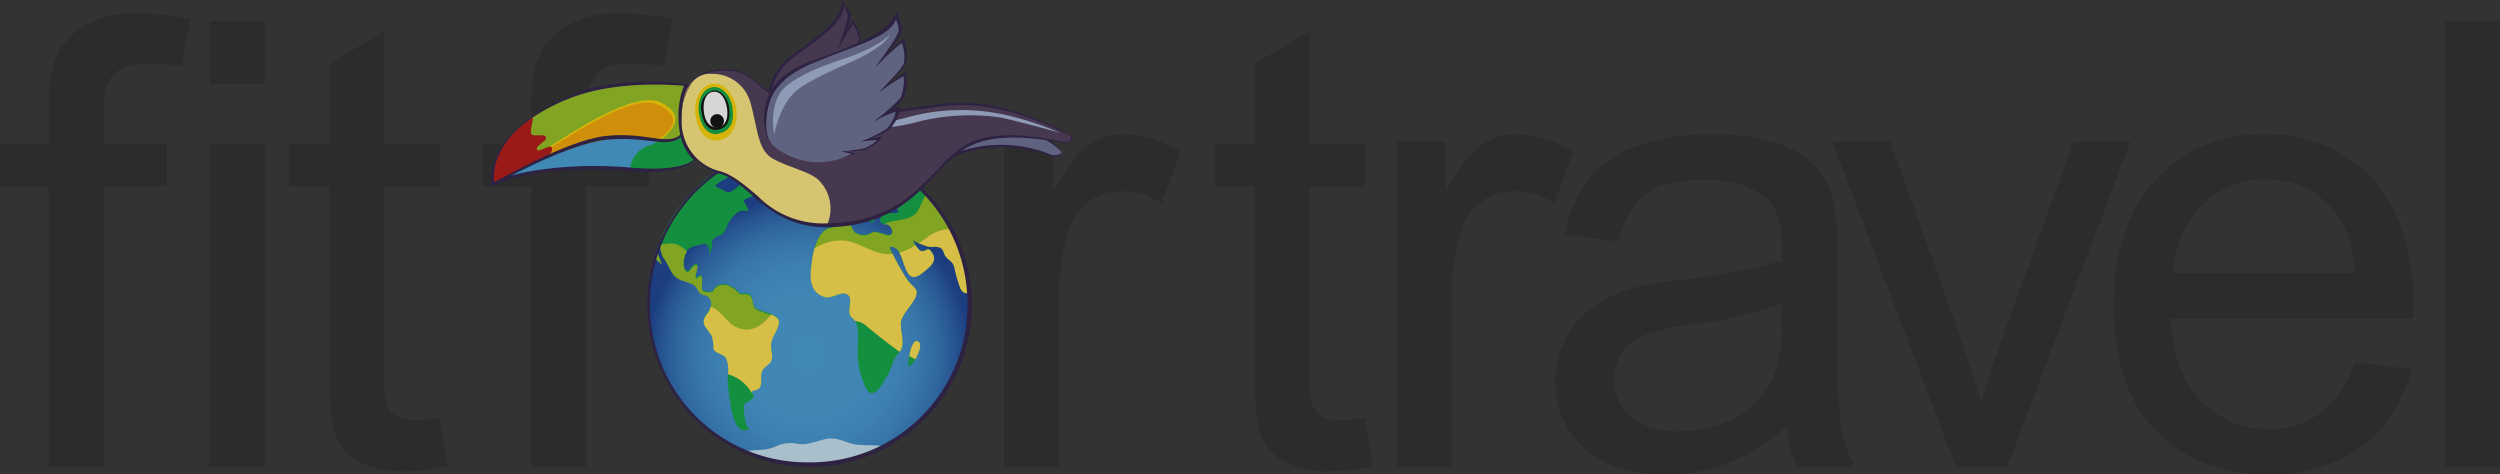 <svg xmlns="http://www.w3.org/2000/svg" xmlns:xlink="http://www.w3.org/1999/xlink" width="300.25" height="56.958" viewBox="0 0 300.25 56.958">
  <rect x="0" y="0" width="300.25" height="56.958" fill="#333333" stroke="none"/>
  <defs>
    <radialGradient id="radial-gradient" cx="0.5" cy="0.66" r="0.5" gradientTransform="translate(0)" gradientUnits="objectBoundingBox">
      <stop offset="0" stop-color="#449dd7"/>
      <stop offset="0.378" stop-color="#439bd5"/>
      <stop offset="0.557" stop-color="#3f93d0"/>
      <stop offset="0.694" stop-color="#3986c7"/>
      <stop offset="0.811" stop-color="#2f74b9"/>
      <stop offset="0.912" stop-color="#245ca8"/>
      <stop offset="1" stop-color="#164194"/>
    </radialGradient>
  </defs>
  <g id="fft-logo" opacity="0.8" style="mix-blend-mode: luminosity;isolation: isolate">
    <g id="Group_3730" data-name="Group 3730" transform="translate(0 1.594)">
      <path id="Path_20755" data-name="Path 20755" d="M5.85,58.039V24.35H0V19.235H5.85V15.106a17.953,17.953,0,0,1,.7-5.809A8.418,8.418,0,0,1,9.914,5.151a12.2,12.2,0,0,1,6.753-1.592,32.664,32.664,0,0,1,6.181.66l-.993,5.738a22.306,22.306,0,0,0-3.9-.366q-3.016,0-4.268,1.28t-1.251,4.784v3.581h7.614V24.35H12.437V58.04Z" transform="translate(0 -3.559)" fill="#2b2b2b"/>
      <path id="Path_20756" data-name="Path 20756" d="M56.17,13.178V5.617h6.621v7.561Zm0,46v-38.8h6.621v38.8Z" transform="translate(-31.011 -4.695)" fill="#2b2b2b"/>
      <path id="Path_20757" data-name="Path 20757" d="M95.55,54.794l.957,5.807a24.759,24.759,0,0,1-5.006.584,11.389,11.389,0,0,1-5.591-1.133,6.354,6.354,0,0,1-2.8-2.975q-.81-1.845-.811-7.764V26.992H77.447V21.878H82.3V12.272l6.59-3.947V21.878h6.66v5.114h-6.66V49.679a11.354,11.354,0,0,0,.35,3.616,2.719,2.719,0,0,0,1.14,1.278,4.42,4.42,0,0,0,2.262.477A21.888,21.888,0,0,0,95.55,54.794Z" transform="translate(-42.758 -6.19)" fill="#2b2b2b"/>
      <path id="Path_20758" data-name="Path 20758" d="M136.148,58.039V24.35H130.3V19.235h5.849V15.106a17.922,17.922,0,0,1,.7-5.809,8.4,8.4,0,0,1,3.365-4.146,12.2,12.2,0,0,1,6.752-1.592,32.649,32.649,0,0,1,6.181.66l-.992,5.738a22.321,22.321,0,0,0-3.9-.366q-3.016,0-4.267,1.28t-1.253,4.784v3.581h7.614V24.35h-7.614V58.04Z" transform="translate(-72.355 -3.559)" fill="#2b2b2b"/>
      <path id="Path_20759" data-name="Path 20759" d="M271.1,76.786V37.711h5.962v5.924q2.279-4.155,4.21-5.482a7.36,7.36,0,0,1,4.25-1.325,12.913,12.913,0,0,1,6.805,2.135l-2.281,6.144a9.479,9.479,0,0,0-4.858-1.433,6.3,6.3,0,0,0-3.9,1.307,7.057,7.057,0,0,0-2.463,3.623,25.748,25.748,0,0,0-1.1,7.727V76.787Z" transform="translate(-150.536 -22.306)" fill="#2b2b2b"/>
      <path id="Path_20760" data-name="Path 20760" d="M345.987,54.794l.956,5.807a24.742,24.742,0,0,1-5,.584,11.389,11.389,0,0,1-5.592-1.133,6.341,6.341,0,0,1-2.8-2.975q-.81-1.846-.81-7.764V26.993h-4.856V21.878h4.856V12.272l6.587-3.946V21.878h6.66v5.114h-6.66V49.68a11.383,11.383,0,0,0,.349,3.616,2.724,2.724,0,0,0,1.141,1.278,4.422,4.422,0,0,0,2.263.477A21.889,21.889,0,0,0,345.987,54.794Z" transform="translate(-182.059 -6.191)" fill="#2b2b2b"/>
      <path id="Path_20761" data-name="Path 20761" d="M377.1,76.786V37.711h5.96v5.924q2.279-4.155,4.213-5.482a7.355,7.355,0,0,1,4.249-1.325,12.929,12.929,0,0,1,6.808,2.135l-2.283,6.144a9.483,9.483,0,0,0-4.857-1.433,6.305,6.305,0,0,0-3.9,1.307,7.065,7.065,0,0,0-2.463,3.623,25.75,25.75,0,0,0-1.1,7.727V76.787Z" transform="translate(-209.395 -22.306)" fill="#2b2b2b"/>
      <path id="Path_20762" data-name="Path 20762" d="M447.926,71.961a24.656,24.656,0,0,1-7.083,4.415,20.491,20.491,0,0,1-7.3,1.287q-6.439,0-9.9-3.146a10.386,10.386,0,0,1-3.459-8.04,10.677,10.677,0,0,1,1.307-5.241,10.792,10.792,0,0,1,3.421-3.81,16.128,16.128,0,0,1,4.765-2.17,47.575,47.575,0,0,1,5.886-.994,60.432,60.432,0,0,0,11.812-2.281q.035-1.362.035-1.729,0-4.046-1.877-5.7-2.538-2.244-7.541-2.245-4.674,0-6.9,1.638T427.8,49.739l-6.476-.885a16.061,16.061,0,0,1,2.906-6.714,12.737,12.737,0,0,1,5.852-3.938,26.116,26.116,0,0,1,8.869-1.38A23.469,23.469,0,0,1,447.082,38a10.705,10.705,0,0,1,4.6,2.964,10.412,10.412,0,0,1,2.06,4.506,37.3,37.3,0,0,1,.331,6.107v8.83a93.632,93.632,0,0,0,.423,11.682,14.727,14.727,0,0,0,1.673,4.692h-6.917a14,14,0,0,1-1.326-4.82Zm-.55-14.791a48.492,48.492,0,0,1-10.818,2.5A25.1,25.1,0,0,0,430.78,61a5.77,5.77,0,0,0-2.613,2.153,5.853,5.853,0,0,0,1.085,7.56,8.636,8.636,0,0,0,5.868,1.767,13.661,13.661,0,0,0,6.808-1.675A10.3,10.3,0,0,0,446.3,66.22a15.979,15.979,0,0,0,1.069-6.621Z" transform="translate(-233.389 -22.3)" fill="#2b2b2b"/>
      <path id="Path_20763" data-name="Path 20763" d="M510.577,77.875,495.712,38.8H502.7l8.388,23.4q1.362,3.789,2.5,7.875.884-3.091,2.464-7.435l8.684-23.84h6.808l-14.79,39.075Z" transform="translate(-275.677 -23.395)" fill="#2b2b2b"/>
      <path id="Path_20764" data-name="Path 20764" d="M600.122,64.2l6.844.846a16.693,16.693,0,0,1-6,9.309,18.032,18.032,0,0,1-11.185,3.311q-8.576,0-13.594-5.28T571.168,57.58q0-9.86,5.077-15.307a17.176,17.176,0,0,1,13.168-5.445,16.7,16.7,0,0,1,12.8,5.336q4.966,5.336,4.967,15.011c0,.393-.013.983-.037,1.767H578.01q.368,6.438,3.641,9.86a10.846,10.846,0,0,0,8.168,3.421,10.127,10.127,0,0,0,6.218-1.913A12.69,12.69,0,0,0,600.122,64.2ZM578.379,53.5H600.2q-.442-4.931-2.5-7.4a10.151,10.151,0,0,0-8.2-3.827,10.52,10.52,0,0,0-7.672,3.051,12.1,12.1,0,0,0-3.439,8.171Z" transform="translate(-317.336 -22.306)" fill="#2b2b2b"/>
      <path id="Path_20765" data-name="Path 20765" d="M660.008,59.175V5.616h6.626V59.175Z" transform="translate(-366.384 -4.695)" fill="#2b2b2b"/>
    </g>
    <g id="Group_3731" data-name="Group 3731" transform="translate(58.969)">
      <circle id="Ellipse_72" data-name="Ellipse 72" cx="19.379" cy="19.379" r="19.379" transform="translate(18.779 17.082)" fill="url(#radial-gradient)"/>
      <path id="Path_20766" data-name="Path 20766" d="M213.181,41.749c-.883-1.733-5.494,1.123-5.922.564.416.553,1.111.269.615,1.351-.234.5.479.877.815,1.009.7.274.537-.154.821-.537C210.393,42.952,213.044,43.362,213.181,41.749Z" transform="translate(-173.906 -22.87)" fill="#c7e2f3"/>
      <path id="Path_20767" data-name="Path 20767" d="M218.348,46.5c1.459.142-.877-1.431-1.077.04-.045.3.98-.045,1.077-.04Z" transform="translate(-179.433 -25.485)" fill="#c7e2f3"/>
      <path id="Path_20768" data-name="Path 20768" d="M213.507,119.017c-1.077-.3-1.87-.775-3-.547-1.157.228-2.354.832-3.557.57a3.954,3.954,0,0,0-2.519.331c-1.248.564-2.457.336-3.831.61a19.565,19.565,0,0,0,16.841-.615c-1.282-.269-2.7-.006-3.938-.348C212.926,118.853,214.094,119.183,213.507,119.017Z" transform="translate(-170.232 -65.752)" fill="#c7e2f3"/>
      <path id="Path_20769" data-name="Path 20769" d="M201.55,41.038c2.343-1.317,4.8-1.248,7.409-1.248a13.2,13.2,0,0,1,3.078.53c1.083.269,2.126-.12,3.237.16a19.794,19.794,0,0,0-10.368-1.317,19.53,19.53,0,0,0-3.027.7c-.7.2-2.474.969-2.474.969S200.895,41.4,201.55,41.038Z" transform="translate(-169.571 -21.635)" fill="#c7e2f3"/>
      <path id="Path_20770" data-name="Path 20770" d="M224.014,49.491c.052.023-.331.815-.063,1.077.154.154.878-.5.792-.729-.188-.525-.644-.878-.792-1.453-.741-.069-.154,1,.063,1.105C224.145,49.548,223.889,49.428,224.014,49.491Z" transform="translate(-182.922 -26.863)" fill="#0da642"/>
      <path id="Path_20771" data-name="Path 20771" d="M222.833,51.534a.962.962,0,0,0,0-.689c-.114.134-.4,1.1,0,.689C223,51.375,222.674,51.7,222.833,51.534Z" transform="translate(-182.39 -28.226)" fill="#0da642"/>
      <path id="Path_20772" data-name="Path 20772" d="M245.894,92.121c-.838-.439-1.26,2.49-1.111,2.878.194.507,2.029-2.394,1.111-2.878C245.685,92.007,246.342,92.356,245.894,92.121Z" transform="translate(-194.607 -51.127)" fill="#0da642"/>
      <path id="Path_20773" data-name="Path 20773" d="M201.036,44.85c-.336.04-2.052-.832-2.263-.012-.137.53,1.431.542,1.544.69.24.308-1.094.7-.838.855,1.316.809,2.73-1.681,1.556-1.533C200.707,44.889,201.361,44.809,201.036,44.85Z" transform="translate(-169.217 -24.699)" fill="#0da642"/>
      <path id="Path_20774" data-name="Path 20774" d="M177.779,69.64c-.1-.5-.821-1.436-.713-1.909-.519,1.419.553,1.134.713,1.909Z" transform="translate(-157.16 -37.605)" fill="#0da642"/>
      <path id="Path_20775" data-name="Path 20775" d="M178.756,56.938c.684,1.066.707,1.887,1.966,2.428a6.006,6.006,0,0,1,1.527.57c.439.382.519,1.06,1.18,1.18,1.14.205,1.055,1.5.336,2.388-1.071,1.344.445,1.841.678,2.918a5.192,5.192,0,0,1,.108,1.112c0,.649,1.237.735,1.5,1.209.519.946.108,2.252.251,3.277.142,1.054.467,6.885,2.707,5.181-.632.479-.912-2.49-.73-2.8.148-.245,1.237-.7,1.12-1-.325-.826-.371-.547.49-.889.5-.2.41-1.186.41-1.585.012-.752.382-1.009.935-1.465.627-.513.3-1.248.257-2.016-.069-1.14.769-1.812.934-2.9.166-1.071-2.114-1.248-2.718-1.67-.542-.376-.3-1.117-.69-1.573-.422-.493-1.089-.012-1.482-.451-.832-.917-2.314-1.478-3.055-.1-.086.159-1.106.04-1.2-.08-.269-.358.142-1.647-.257-1.83-.165-.074-.479.45-.576.251-.165-.342.416-1.408.108-1.568-.411-.205-.89,1.015-1.174.815-.644-.439-.376-1.829-.04-2.371s1.389-.684,1.949-.838c.838-.234.866,1.22.717,1.3.285-.154.445-1.282.4-1.573-.051-.365.7-.724.946-.781.53-.12.781-1,.975-1.4.234-.467,1.18-1.721,1.83-1.544,1.106.3.224-.792.045-1.134-.234-.445,3.659-.969,1.556-2.115-1.71-.935-1.539-.108-2.593.638-.217.154-.638.473-.946.393,0,0-1.4-.713-1.385-.7-.331-.37,3.158-1.818,2.907-1.955-1.157-.644-3.431.542-4.286,1.265a31.734,31.734,0,0,0-2.838,2.981,18.991,18.991,0,0,0-1.767,2.742c-.741,1.408-1.037,2.223-.1,3.682C179.274,57.753,178.237,56.128,178.756,56.938Z" transform="translate(-157.846 -25.823)" fill="#0da642"/>
      <path id="Path_20776" data-name="Path 20776" d="M225.479,44.229c-1.317.148-4.155,1.465-1.989,2.405,1.425.615,1.174-2.269,3.015-.485.154.148-1.578,1.174-1.841,1.174a3.949,3.949,0,0,0-2.445.57c-.8.422-1.117.5-.741,1.311.217.467-1.071.547-1.311,1.209-.274.77.034,1.165.872.941.69-.188,1.482-1.727,1.755-1.7,1.157.125,1.043.582,1.71,1.3.73.787-.188-1.527-.205-1.436.034-.205,1.385,2.15,1.642,1.887.387-.4-.148-.468.479-.832.448-.257.809-1.636,1.2-1.7a1.859,1.859,0,0,1,1.442,1.209c.017.353-1.7-.051-1.955.325-.331.5-.525,1.2.421,1.145.621-.034,1.157,1.237.4,1.3-.513.045-1.676-.627-2.105-.291a1.717,1.717,0,0,1-1.9.017c-.479-.211-.353-.912-.878-1.03a8.387,8.387,0,0,0-2.211.439c-1.374.256-1.932,2.5-2.115,3.653-.257,1.647-.7,4.013,1.459,4.691.851.269,1.983-.758,2.719-.308.9.547-.285,2.166.587,2.8,1.123.815.559,3.368.667,4.548a9.406,9.406,0,0,0,1.117,4.115c.878,1.35,1.983-1.02,2.4-1.647.672-1.026.576-1.881,1.459-2.844.838-.912.131-2.4.211-3.568.086-1.265,2.2-2.777,1.864-3.881-.086-.279-.678-.761-.941-1.095a11.091,11.091,0,0,1-.775-1.2,19.813,19.813,0,0,1-1.5-2.992c2.212-.365,1.22,5.465,4.11,3.021.747-.632,1.67-1.271,1-2.3-.553-.843-.57-.12-1.294-.205-.353-.04-.917-.992-1-1.311a8.618,8.618,0,0,0,1.733.735c.8.2,1.664-.262,1.983.815.245.809,1,.821,1.237,1.67a17.541,17.541,0,0,0,.713,2.522c.358.8,1.165.918,1.049-.159-.154-.809-.239-1.63-.433-2.434a20.847,20.847,0,0,0-1.448-3.961c-1.836-3.471-5.705-8.913-10.151-8.43C224.949,44.286,225.69,44.206,225.479,44.229Z" transform="translate(-180.111 -24.663)" fill="#0da642"/>
      <path id="Path_20777" data-name="Path 20777" d="M244.842,96.125a3.235,3.235,0,0,0-.051,1.109c.081.213.451-.175.786-.731C245.332,96.374,245.089,96.245,244.842,96.125Z" transform="translate(-194.613 -53.365)" fill="#0da642"/>
      <path id="Path_20778" data-name="Path 20778" d="M234.281,57.942a2.655,2.655,0,0,1,1.627-.74l-.025-.051a25.752,25.752,0,0,0-3.267-4.815c-.282.606-.559,1.231-.873,1.857-.772,1.543-2.646,1.1-4.08,1.764a.753.753,0,0,1-.116.085,1.47,1.47,0,0,0,.229,0c.621-.034,1.157,1.237.4,1.3-.513.045-1.676-.627-2.105-.291a1.717,1.717,0,0,1-1.9.017c-.479-.211-.353-.912-.878-1.03a8.387,8.387,0,0,0-2.211.439c-1.374.256-1.932,2.5-2.115,3.653l-.013.081c2.374-.735,4.987.245,7.271.817a6.111,6.111,0,0,0,3.159.1,12.115,12.115,0,0,1-1.155-2.377c1.079-.179,1.4,1.12,1.772,2.21a8.808,8.808,0,0,0,3.087-1.8c-.333-.3-.448.176-1.046.106-.353-.04-.918-.992-1-1.311a8.618,8.618,0,0,0,1.733.735,3.1,3.1,0,0,0,.751.06,10.87,10.87,0,0,0,.749-.815Z" transform="translate(-180.365 -29.081)" fill="#95c11f"/>
      <path id="Path_20779" data-name="Path 20779" d="M192.961,82.129c1.752.738,3.118-.3,4.1-1.56a15.219,15.219,0,0,1-1.786-.645c-.542-.376-.3-1.117-.69-1.573-.422-.493-1.089-.012-1.482-.451-.832-.917-2.314-1.478-3.055-.1-.086.159-1.106.04-1.2-.08a.591.591,0,0,1-.09-.294c-.163.055-.332.1-.506.14a1.1,1.1,0,0,0,.743.6c.784.142.989.8.806,1.483a.958.958,0,0,1,.179.051C191.2,80.254,191.748,81.577,192.961,82.129Z" transform="translate(-163.414 -42.752)" fill="#95c11f"/>
      <path id="Path_20780" data-name="Path 20780" d="M177.067,67.731c-.5,1.374.486,1.151.694,1.836" transform="translate(-157.16 -37.604)" fill="#95c11f"/>
      <path id="Path_20781" data-name="Path 20781" d="M186.714,71.073a1.5,1.5,0,0,0-2.227.559c-.086.159-1.106.04-1.2-.08-.269-.358.142-1.647-.257-1.83-.165-.074-.479.45-.576.251-.165-.342.416-1.408.108-1.568-.411-.205-.89,1.015-1.174.815-.644-.439-.376-1.829-.04-2.371a.792.792,0,0,1,.062-.084,4.12,4.12,0,0,0-1.18-.843,3.267,3.267,0,0,0-2.05.078,2.922,2.922,0,0,0,.58,1.817c.214.336.163.257.066.1.621,1.015.683,1.8,1.9,2.323a6.006,6.006,0,0,1,1.527.57c.439.382.519,1.06,1.18,1.18a.96.96,0,0,1,.84.761,3.807,3.807,0,0,0,1.69-.769,7.259,7.259,0,0,0,.746-.916Z" transform="translate(-157.854 -36.55)" fill="#95c11f"/>
      <path id="Path_20782" data-name="Path 20782" d="M197.924,83.869c-.981,1.262-2.347,2.3-4.1,1.56-1.213-.551-1.764-1.874-2.977-2.426a.956.956,0,0,0-.179-.052,2.485,2.485,0,0,1-.469.9c-1.071,1.344.445,1.841.678,2.918a5.193,5.193,0,0,1,.108,1.112c0,.649,1.237.735,1.5,1.209a3.652,3.652,0,0,1,.25,1.959A4.875,4.875,0,0,1,195.7,93.48a1.111,1.111,0,0,0,.066.115c-.263-.632-.246-.413.554-.731.5-.2.41-1.186.41-1.585.012-.752.382-1.009.935-1.465.627-.513.3-1.248.257-2.016-.069-1.14.769-1.812.935-2.9C198.933,84.4,198.487,84.093,197.924,83.869Z" transform="translate(-164.279 -46.105)" fill="#ffe14c"/>
      <path id="Path_20783" data-name="Path 20783" d="M245.243,69.458c.747-.632,1.67-1.271,1-2.3-.553-.843-.57-.12-1.294-.205-.207-.023-.487-.361-.7-.7a8.7,8.7,0,0,1-1.926.882C243.091,68.522,243.095,71.275,245.243,69.458Z" transform="translate(-193.264 -36.793)" fill="#ffe14c"/>
      <path id="Path_20784" data-name="Path 20784" d="M253.535,68.837c-.154-.809-.239-1.63-.433-2.434a20.843,20.843,0,0,0-1.448-3.961c-.09-.17-.185-.344-.284-.522a4.376,4.376,0,0,0-2.532.761c-.435.327-.871.641-1.315.928.437.177.934.353,1.03.378.8.2,1.664-.262,1.983.815.245.809,1,.821,1.237,1.67A17.54,17.54,0,0,0,252.485,69C252.846,69.794,253.65,69.914,253.535,68.837Z" transform="translate(-196.136 -34.401)" fill="#ffe14c"/>
      <path id="Path_20785" data-name="Path 20785" d="M229.342,74.944c.086-1.265,2.2-2.777,1.864-3.881-.086-.279-.678-.761-.941-1.095a11.021,11.021,0,0,1-.775-1.2c-.083-.134-.724-1.271-1.147-2.105-2.065.254-3.666-1.272-5.67-1.588a5.978,5.978,0,0,0-3.7.916,10.254,10.254,0,0,0-.253,1.165c-.257,1.647-.7,4.013,1.459,4.691.851.269,1.983-.758,2.719-.308.9.547-.285,2.166.587,2.8a1.314,1.314,0,0,1,.352.389,2.3,2.3,0,0,1,1.37.6c1.335,1.113,2.62,2.125,3.99,3.1C229.927,77.514,229.263,76.079,229.342,74.944Z" transform="translate(-180.115 -36.171)" fill="#ffe14c"/>
      <path id="Path_20786" data-name="Path 20786" d="M245.993,92.121c-.541-.284-.907.835-1.06,1.769.246.12.49.249.735.378C246.133,93.5,246.528,92.4,245.993,92.121Z" transform="translate(-194.706 -51.123)" fill="#ffe14c"/>
      <path id="Path_20787" data-name="Path 20787" d="M193.811,38.985a19.5,19.5,0,1,0,19.613,19.379A19.58,19.58,0,0,0,193.811,38.985Zm0,38.445a18.849,18.849,0,0,1-19.066-19.066,19.066,19.066,0,1,1,38.132,0A18.849,18.849,0,0,1,193.811,77.43Z" transform="translate(-155.653 -21.903)" fill="#2c1e45"/>
      <path id="Path_20788" data-name="Path 20788" d="M212.9,16.475a12.349,12.349,0,0,0,3.306-1.956c.119-.1-.886.06-.886.06a10.477,10.477,0,0,0,1.627-.771,5.712,5.712,0,0,0,1.1-1.54,18.076,18.076,0,0,0-1.746,1.055,14.093,14.093,0,0,0,2.121-1.889,5.774,5.774,0,0,0,.46-2.235,26.113,26.113,0,0,0-1.941,1.995,16.812,16.812,0,0,0,1.94-2.962,5.986,5.986,0,0,0-.369-2.247,26.539,26.539,0,0,0-1.863,2.391A17.877,17.877,0,0,0,218.2,4.969a6.425,6.425,0,0,0-.8-1.878,25.568,25.568,0,0,0-1.755,3.1s1.4-3.32,1.279-3.986a7.1,7.1,0,0,0-.8-1.378c-.018,2.1-2.729,4.022-6.149,6.6a6.26,6.26,0,0,0-2.7,6Z" transform="translate(-173.883 -0.454)" fill="#4a3956"/>
      <path id="Path_20789" data-name="Path 20789" d="M218.28,4.515a7.581,7.581,0,0,0-.876-2.034c-.09-.179-1.1,1.831-1.1,1.831a7.48,7.48,0,0,0,.832-2.558A10.87,10.87,0,0,0,216,0c.2,2.393-2.645,4.142-6.065,6.716A6.9,6.9,0,0,0,207.216,11c.1.04.191.067.274.106a7.008,7.008,0,0,1,2.716-4.2c3.42-2.574,6.1-4.21,6.029-6.311a7.408,7.408,0,0,1,.487,1.2c.116.665-1.328,4.376-1.328,4.376a29.046,29.046,0,0,1,2-3.27,5.143,5.143,0,0,1,.7,1.684,17.461,17.461,0,0,1-1.44,3.332A17.6,17.6,0,0,0,218.28,4.515Z" transform="translate(-173.883)" fill="#2c1e45"/>
      <path id="Path_20790" data-name="Path 20790" d="M230.146,12.165a28.035,28.035,0,0,0-1.863,2.47A18.575,18.575,0,0,1,230.01,12.7c.191.717.544,1.209.413,1.764a17.86,17.86,0,0,1-1.849,2.992,16.421,16.421,0,0,0,2.018-2.962A6.571,6.571,0,0,0,230.146,12.165Z" transform="translate(-185.514 -6.713)" fill="#2c1e45"/>
      <path id="Path_20791" data-name="Path 20791" d="M158.366,37.912s-1.112,2.088-8.05,1.448-13.621.389-16.073,1.612c0,0,7.642-6.529,16.982-6.172,1.762.068,4.817.2,5.356-.537Z" transform="translate(-133.594 -19.033)" fill="#0da642"/>
      <path id="Path_20792" data-name="Path 20792" d="M150.314,39.994c-6.939-.64-13.621.389-16.073,1.612,0,0,7.642-6.529,16.982-6.172a28.632,28.632,0,0,0,3.876-.023,6.592,6.592,0,0,1-2.454,1.719A3.163,3.163,0,0,0,150.314,39.994Z" transform="translate(-133.594 -19.67)" fill="#449dd7"/>
      <path id="Path_20793" data-name="Path 20793" d="M155.945,28.49c-.736,1.4-3.6.727-5.356.537-7.242-.774-17.379,5.593-17.379,5.593s-1.84-5.582,9.027-10.494c6.218-2.811,14.585-1.5,14.585-1.5Z" transform="translate(-132.96 -12.41)" fill="#95c11f"/>
      <path id="Path_20794" data-name="Path 20794" d="M133.245,37.139s9.085-6.077,11.935-7.581c2.06-1.086,6.077-3.258,8.27-2.195,3.852,1.87.063,4.383.063,4.383a20.384,20.384,0,0,1-2.839-.094c-7.242-.774-17.379,5.593-17.379,5.593" transform="translate(-133.044 -15.049)" fill="#ffd500"/>
      <path id="Path_20795" data-name="Path 20795" d="M145.268,30.167c2.06-1.086,5.823-3.18,8.014-2.116,3.852,1.87-.107,4.082-.107,4.082a14.883,14.883,0,0,1-2.44-.1c-7.242-.774-17.379,5.593-17.379,5.593S142.417,31.67,145.268,30.167Z" transform="translate(-133.105 -15.426)" fill="#f7a600"/>
      <path id="Path_20796" data-name="Path 20796" d="M139.477,36.63a49.913,49.913,0,0,0-6.271,3.215s-1.271-3.857,4.543-7.981l.052-.06c.451-.232-.2,1.414-.022,1.891s1.607-.045,1.78.434-1.261,1-1.088,1.473,1.607-.7,1.78-.224-.269.874-.672,1.182Z" transform="translate(-132.957 -17.658)" fill="#b41412"/>
      <path id="Path_20797" data-name="Path 20797" d="M156.008,36.283c-1.418,1.719-4.263-.067-9.161.5s-13.478,5.433-13.478,5.433l-.025-.232s8.6-5.106,13.5-5.671,7.743,1.378,9.161-.341Z" transform="translate(-133.099 -19.98)" fill="#2c1e45"/>
      <path id="Path_20798" data-name="Path 20798" d="M156.657,22.41s-8.367-1.389-14.584,1.421c-10.867,4.912-9.182,10.884-9.182,10.884s.3-.168.563-.325c2.459-1.221,9.133-2.17,16.065-1.53,6.641.612,8.087-1.632,8.2-1.826C157.759,30.979,156.657,22.41,156.657,22.41Zm-7.141,9.982c-6.934-.615-13.606.387-16.065,1.608-.243.144-.251.165-.25.168,0-.013-1.288-5.912,8.871-10.025,5.233-2.117,11.789-1.757,13.9-1.568a9.971,9.971,0,0,0-.663,4.01c.075,2.822,1.1,4.237,1.836,4.874C156.423,32.034,154.506,32.835,149.517,32.392Z" transform="translate(-132.796 -12.269)" fill="#2c1e45"/>
      <path id="Path_20799" data-name="Path 20799" d="M253.441,36.14c4.334-2.946,10.248-2,13.422-.679.387.161,1.236-.129,1.229-.4,0,0-2.79-3.056-10.222-4.966Z" transform="translate(-199.403 -16.715)" fill="#6c6f93"/>
      <path id="Path_20800" data-name="Path 20800" d="M258.276,29.794a.538.538,0,0,1-.042.463c7.484,1.84,9.7,4.56,9.7,4.56.007.273-.842.485-1.229.323a15.869,15.869,0,0,0-12.776.3c-.024.014-.49.537-.49.537a16.629,16.629,0,0,1,13.422-.6c.387.161,1.236-.206,1.229-.479C268.091,34.9,265.6,31.658,258.276,29.794Z" transform="translate(-199.402 -16.55)" fill="#2c1e45"/>
      <path id="Path_20801" data-name="Path 20801" d="M195.273,21.708c-2.377-1.02-2.786-3.27-6.659-2.893-3.359.328-4.349,1.913-4.262,6.379.077,3.963,1.868,3.981,4.262,4.549,1.247.3,1.684.929,3.974,2.723,3.33,2.608,6.7,5,9.054,4.962,10.076-.162,12.242-6.752,16.436-9.379,3.382-2.119,8.594-1.195,11.817-.587.8.151,1.294-.34,1.238-.682,0,0-7.892-4.81-15.746-3.807C209.787,23.691,203.6,25.283,195.273,21.708Z" transform="translate(-161.257 -10.364)" fill="#4a3956"/>
      <path id="Path_20802" data-name="Path 20802" d="M201.411,38.1a11.649,11.649,0,0,1-8.562-3.4c-2.2-1.907-3.22-2.674-4.467-2.97a6.24,6.24,0,0,1-4.454-6.284c0-2.056.363-3.814,1.568-4.793A2.739,2.739,0,0,1,187.515,20a4.72,4.72,0,0,1,4.677,3.472c.85,3.082.881,5.61,2.553,6.625,1.807,1.1,4.767,1.657,5.739,2.767A4.845,4.845,0,0,1,201.411,38.1Z" transform="translate(-161.026 -11.127)" fill="#ffea80"/>
      <path id="Path_20803" data-name="Path 20803" d="M192.472,25.681c.246,1.872-.658,3.515-2.016,3.712-1.8.262-2.658-1.2-2.9-3.067s.656-3.534,2.016-3.712S192.226,23.808,192.472,25.681Z" transform="translate(-163.004 -12.554)" fill="#ffd500"/>
      <path id="Path_20804" data-name="Path 20804" d="M192.527,26.052c.2,1.542-.105,2.66-1.66,3.058-1.29.331-2.19-.985-2.392-2.527s.541-2.911,1.659-3.058S192.324,24.509,192.527,26.052Z" transform="translate(-163.518 -13.06)" fill="#0da642"/>
      <path id="Path_20805" data-name="Path 20805" d="M192.5,26.463c.163,1.237-.023,2.5-1.408,2.687-.9.121-1.7-.459-1.918-2.26a2.075,2.075,0,0,1,1.408-2.452C191.475,24.321,192.334,25.227,192.5,26.463Z" transform="translate(-163.908 -13.567)" fill="#0a0a0a"/>
      <path id="Path_20806" data-name="Path 20806" d="M192.628,26.81c.162,1.237-.2,2.1-1.1,2.218s-1.523-.555-1.684-1.792.2-2.335,1.1-2.452S192.465,25.574,192.628,26.81Z" transform="translate(-164.274 -13.758)" fill="#fff"/>
      <circle id="Ellipse_73" data-name="Ellipse 73" cx="0.821" cy="0.821" r="0.821" transform="translate(26.335 13.707)" fill="#0a0a0a"/>
      <path id="Path_20807" data-name="Path 20807" d="M230.8,26.685s-7.892-4.966-15.746-3.962c-5.6.717-11.981,2.251-20.114-1.189-2.382-1.008-2.786-3.27-6.659-2.893-1.938.189-3.085.876-3.694,2.212a7.821,7.821,0,0,0-.838,3.823,7.818,7.818,0,0,1,.918-3.823c.609-1.336,1.679-1.866,3.616-2.055,3.873-.378,4.123,1.776,6.483,2.836,8.083,3.633,14.691,2.118,20.29,1.4,7.855-1,15.512,3.65,15.512,3.65.056.342-.2.754-1,.6-3.225-.607-8.435-1.609-11.817.509-4.193,2.627-6.36,9.137-16.436,9.3h0a11.011,11.011,0,0,1-8.328-3.247c-2.2-1.907-3.454-2.752-4.7-3.046a6.107,6.107,0,0,1-4.533-6.128,6.5,6.5,0,0,0,4.533,6.44c1.247.3,2.035.907,4.232,2.813,2.452,2.128,4.861,3.638,8.8,3.638h0c10.076-.162,12.242-6.752,16.436-9.379,3.382-2.119,8.594-1.351,11.817-.744C230.361,27.6,230.854,27.027,230.8,26.685Z" transform="translate(-160.921 -10.268)" fill="#2c1e45"/>
      <path id="Path_20808" data-name="Path 20808" d="M230.514,31.64a32.1,32.1,0,0,0,6.419-1.094,24.337,24.337,0,0,1,12.174-.107,37.887,37.887,0,0,1,5.957,2s-6.028-1.657-7.3-1.849a25.832,25.832,0,0,0-9.361.44C233.012,32.5,230.514,31.64,230.514,31.64Z" transform="translate(-186.745 -16.501)" fill="#a6b5d7"/>
      <path id="Path_20809" data-name="Path 20809" d="M212.263,21.944a10.985,10.985,0,0,0,4.805-1.046c.184-.081-1.106-.252-1.106-.252a13.382,13.382,0,0,0,2.274-.346,7.294,7.294,0,0,0,1.916-1.478,23.436,23.436,0,0,0-2.522.653,18,18,0,0,0,3.29-1.533,7.383,7.383,0,0,0,1.385-2.567A33.275,33.275,0,0,0,219.2,17.1a21.524,21.524,0,0,0,3.463-2.911,7.627,7.627,0,0,0,.374-2.886,33.89,33.89,0,0,0-3.16,2.243s2.966-2.89,3.148-3.6a8.2,8.2,0,0,0-.287-2.591c-.045-.249-3.285,3.144-3.285,3.144s2.927-3.551,3.03-4.408a5.9,5.9,0,0,0-.464-1.666c-1.371,2.16-4.827,3.449-9.959,5.342s-5.519,4.4-5.823,6.549a3.949,3.949,0,0,0,1.225,3.842A8.846,8.846,0,0,0,212.263,21.944Z" transform="translate(-173.303 -2.444)" fill="#6c6f93"/>
      <path id="Path_20810" data-name="Path 20810" d="M208.56,21.224s-.905-4.189,1.75-6.064c2.714-1.916,5.738-2.65,7.973-3.516,3.382-1.31,4.159-2.444,4.159-2.444s-.3,1.341-4.452,3.216c-1.991.9-5.509,2.448-6.828,3.6C209.16,17.762,208.56,21.224,208.56,21.224Z" transform="translate(-174.542 -5.079)" fill="#a6b5d7"/>
      <path id="Path_20811" data-name="Path 20811" d="M220.562,12.08s2.269-2.165,2.451-2.876a4.813,4.813,0,0,0-.194-2.847c-.154-.244-2.8,2.643-2.8,2.643s2.477-2.911,2.579-3.769A10.1,10.1,0,0,0,221.9,3c-.794,2.566-4.98,4.067-10.112,5.96s-5.581,4.595-5.761,6.492c-.247,2.6,1.03,3.68,1.03,3.68s-.99-.754-.761-3.3c.213-2.385,1.08-4.68,5.493-6.554C216.82,7.134,221.031,6.2,221.841,4a3.642,3.642,0,0,1,.336,1.3c-.1.857-2.822,4.407-2.822,4.407s3.117-3.058,3.222-2.828a4.817,4.817,0,0,1,.221,2.341c-.182.711-3.02,3.535-3.02,3.535a28.145,28.145,0,0,1,2.995-1.954,6.125,6.125,0,0,1-.365,2.6,21.948,21.948,0,0,1-3.387,2.936,16.434,16.434,0,0,1,2.8-1.283,4.14,4.14,0,0,1-1.12,2.1,17.69,17.69,0,0,1-3.164,1.531,11.988,11.988,0,0,1,2.046-.2,4.112,4.112,0,0,1-1.483.966,22.425,22.425,0,0,1-2.867.4s1.378.256,1.195.336a8.73,8.73,0,0,1-3.908.972,11.172,11.172,0,0,0,4.455-1.05c.184-.081-1.106-.252-1.106-.252a12.507,12.507,0,0,0,2.31-.247c.772-.284,1.968-1.175,2.037-1.579a11.658,11.658,0,0,0-2.527.606,14.439,14.439,0,0,0,3.279-1.347c.542-.488,1.692-2.341,1.245-2.785-.137-.134-1.356.644-1.356.644a6.884,6.884,0,0,0,1.867-1.671,4.677,4.677,0,0,0,.3-3.151A15.753,15.753,0,0,0,220.562,12.08Z" transform="translate(-173.207 -1.656)" fill="#2c1e45"/>
      <path id="Path_20812" data-name="Path 20812" d="M220.129,43.539c-.116,0-.232,0-.35,0C219.9,43.539,220.015,43.54,220.129,43.539Z" transform="translate(-180.819 -24.167)" fill="#0da642"/>
    </g>
  </g>
</svg>
